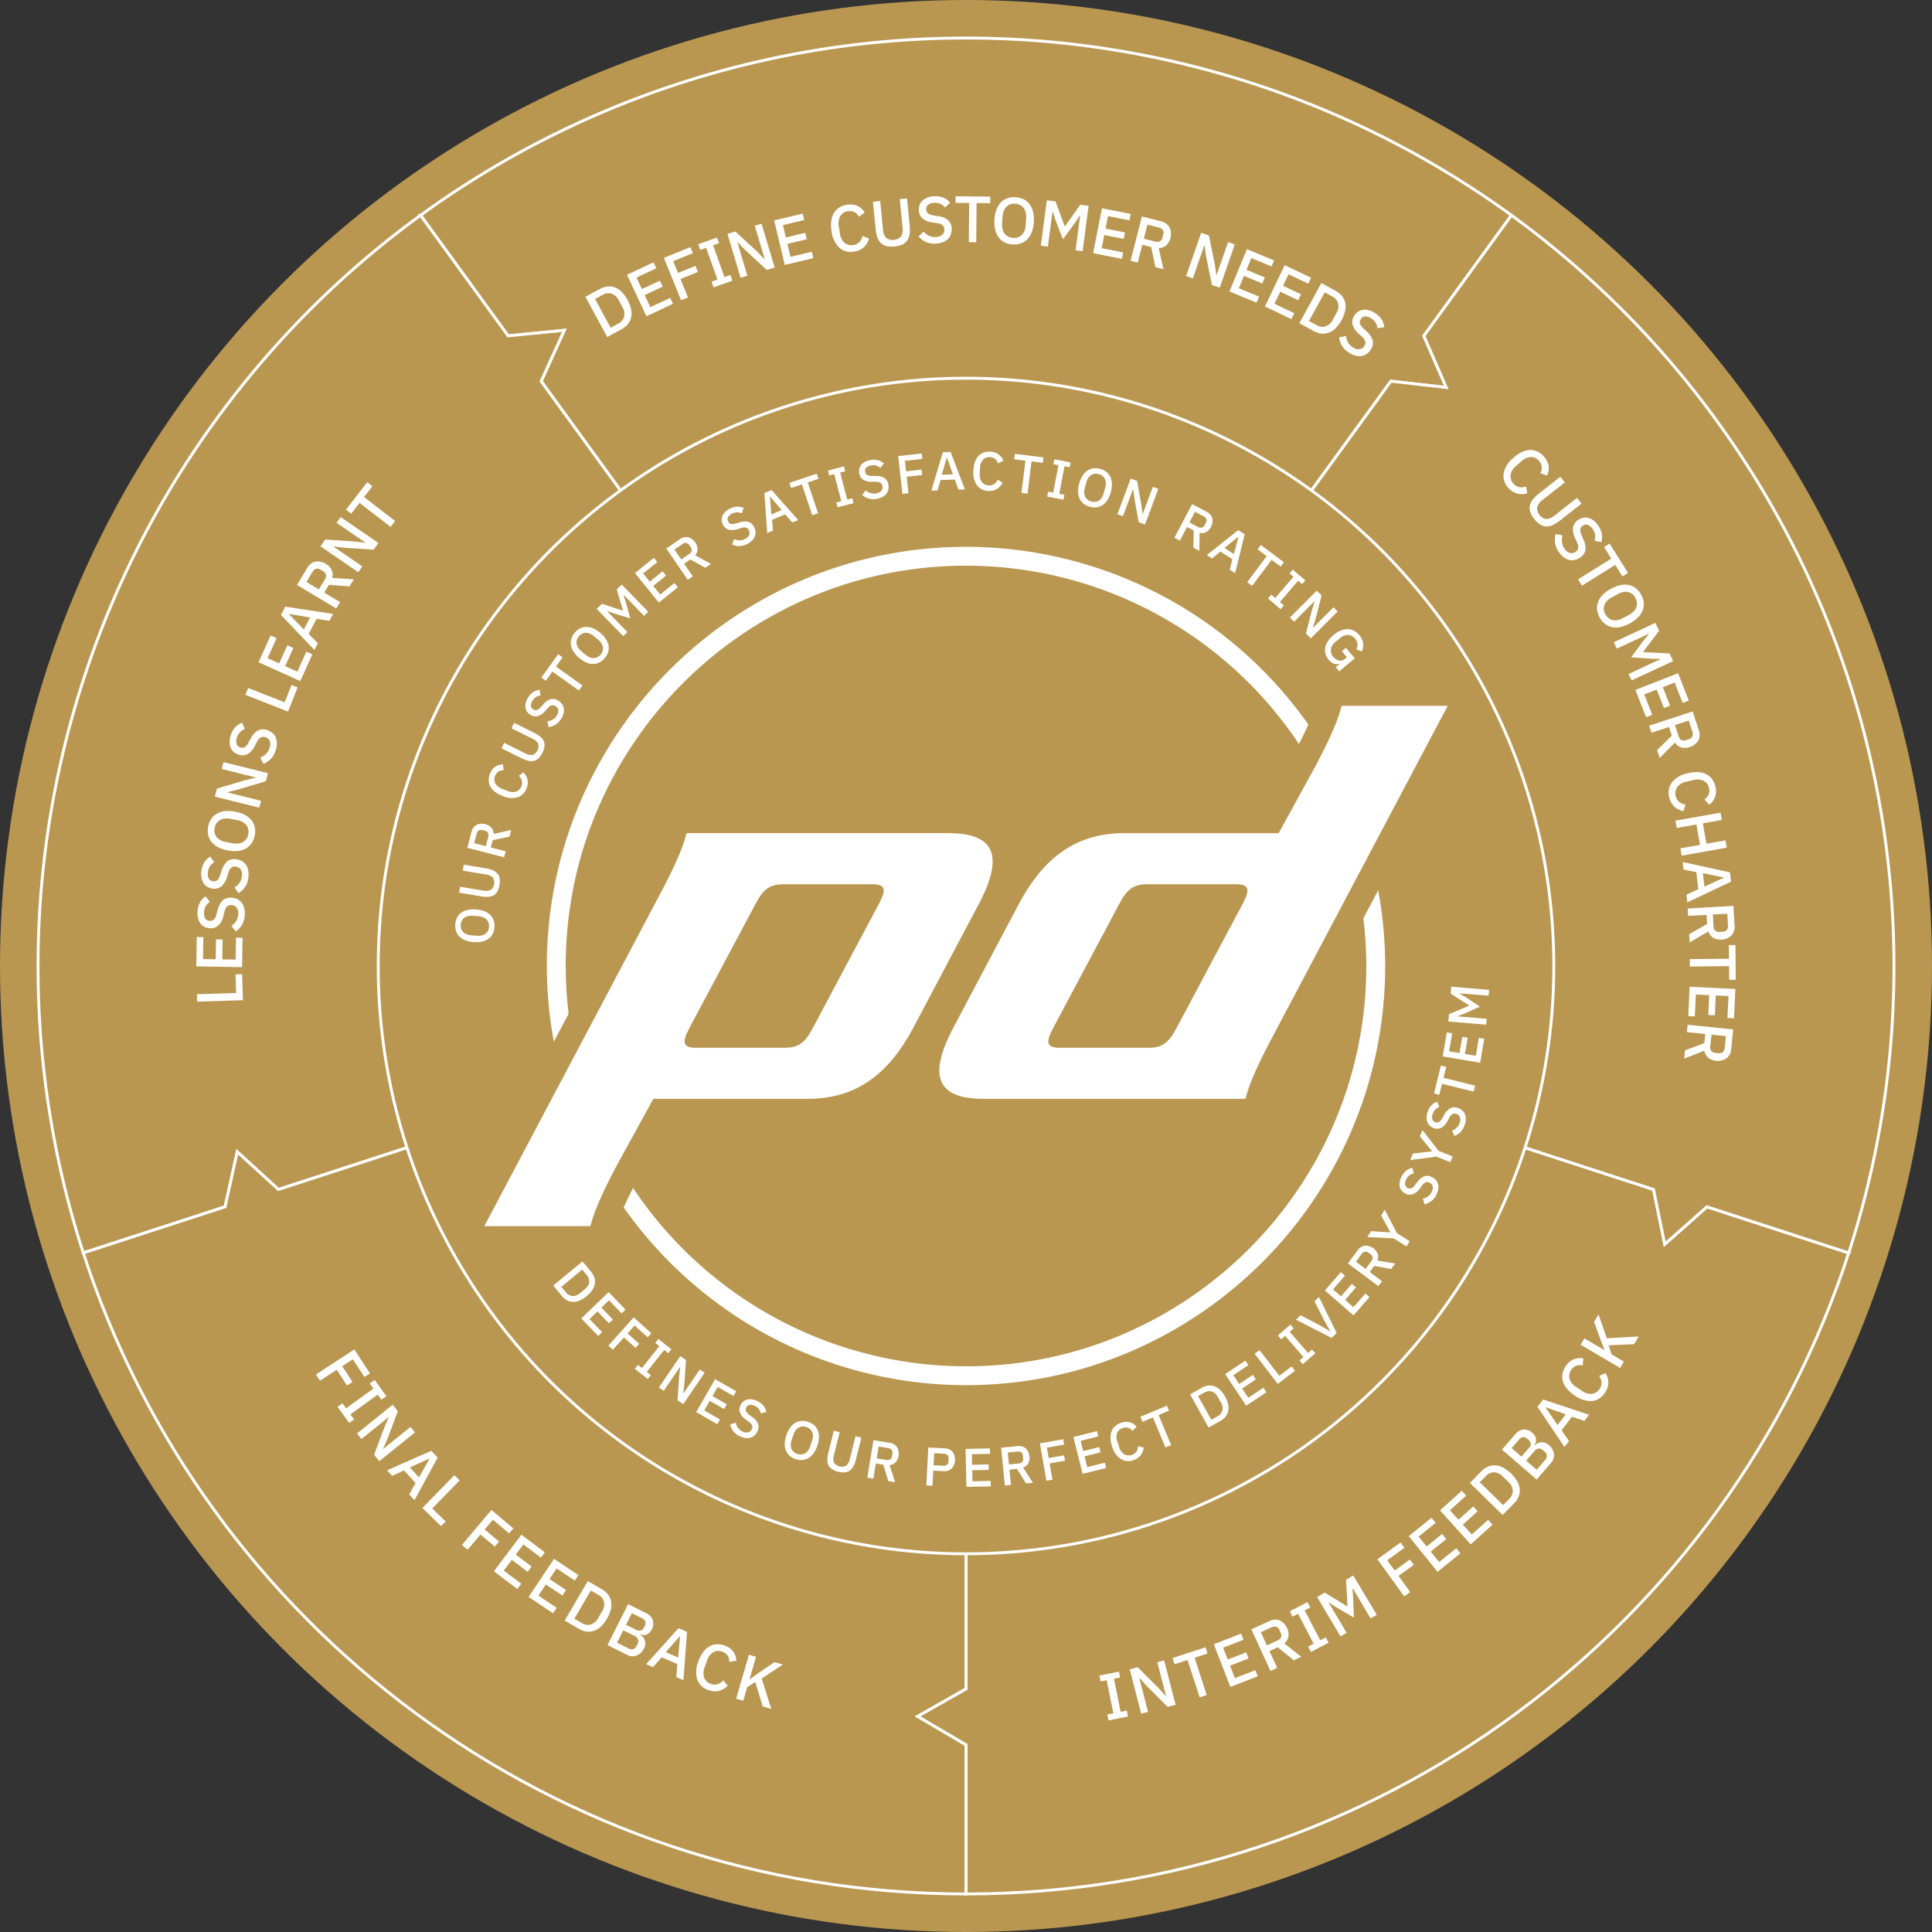 <svg xmlns="http://www.w3.org/2000/svg" width="670" height="670" viewBox="0 0 670 670"><rect x="0" y="0" width="670" height="670" fill="#333333" stroke="none"/><defs><style>.cls-2{fill:#b99751;stroke:#fff;stroke-miterlimit:10}.cls-3{fill:#fff}</style></defs><g id="Group_1753" data-name="Group 1753" transform="translate(-28.488 -28.779)"><circle id="Ellipse_523" data-name="Ellipse 523" cx="335" cy="335" r="335" transform="translate(28.489 28.778)" fill="#b99751"/><path id="Path_1261" data-name="Path 1261" class="cls-2" d="M368.544 210.439l-3.874-18.979-238.437-77.5v250.67l-16.844 9.548 16.844 9.9v51.691c143.031 0 264.235-93.283 306.118-222.313l-49.166-15.982z" transform="translate(237.255 249.817)"/><path id="Path_1262" data-name="Path 1262" class="cls-2" d="M443.894 93.6a321.8 321.8 0 00-378.321 0l30.372 41.8 19.463-1.9-8.015 17.658 147.341 202.784L402.09 151.131l19.207 2.187-7.783-17.905z" transform="translate(108.755 9.838)"/><path id="Path_1263" data-name="Path 1263" class="cls-2" d="M100.924 372.549l14.276 13.056 238.449-77.5-147.338-202.784 8.015-17.658-19.463 1.9-30.372-41.8A322.155 322.155 0 0047.534 407.6l49.182-15.986z" transform="translate(9.837 55.675)"/><path id="Path_1264" data-name="Path 1264" class="cls-2" d="M302.834 47.763l-30.38 41.812 7.783 17.905-19.207-2.187L113.673 308.1l238.437 77.5 3.874 18.979 14.641-12.962 49.166 15.983A322.155 322.155 0 00302.834 47.763z" transform="translate(249.816 55.675)"/><path id="Path_1265" data-name="Path 1265" class="cls-2" d="M325.107 374.179l16.844-9.548V113.963L103.5 191.464l-14.277-13.057-4.208 19.065-49.182 15.987C77.716 342.49 198.92 435.772 341.951 435.772v-51.691z" transform="translate(21.538 249.817)"/><circle id="Ellipse_524" data-name="Ellipse 524" class="cls-2" cx="203.843" cy="203.843" r="203.843" transform="translate(159.646 159.936)"/><g id="Group_1737" data-name="Group 1737" transform="translate(186.351 185.404)"><g id="Group_1736" data-name="Group 1736"><path id="Path_1266" data-name="Path 1266" class="cls-3" d="M82.237 115.175a5.9 5.9 0 01-.617 2.293 4.871 4.871 0 01-1.431 1.691 6.016 6.016 0 01-2.214.987 10.9 10.9 0 01-5.852-.44 6 6 0 01-2.041-1.31 4.88 4.88 0 01-1.164-1.884 6.342 6.342 0 01.35-4.648 4.839 4.839 0 011.435-1.691 6.025 6.025 0 012.21-.987 10.816 10.816 0 015.856.44 6.025 6.025 0 012.037 1.31 4.863 4.863 0 011.164 1.884 5.992 5.992 0 01.267 2.355zm-1.884-.142a3.566 3.566 0 00-.157-1.4 2.981 2.981 0 00-.684-1.133 3.545 3.545 0 00-1.168-.775 4.955 4.955 0 00-1.6-.37l-2.08-.157a5.122 5.122 0 00-1.64.122 3.55 3.55 0 00-1.27.6 2.862 2.862 0 00-.845 1.015 3.559 3.559 0 00-.37 1.361 3.6 3.6 0 00.157 1.416 2.959 2.959 0 00.688 1.117 3.544 3.544 0 001.164.783 5.169 5.169 0 001.608.366l2.076.157a5.137 5.137 0 001.644-.122 3.614 3.614 0 001.27-.6 2.955 2.955 0 00.846-1.007 3.5 3.5 0 00.361-1.373z" transform="translate(-68.63 49.755)"/><path id="Path_1267" data-name="Path 1267" class="cls-3" d="M69.315 112.679l8.019 1.337a4.183 4.183 0 002.6-.22 3.239 3.239 0 00.72-4.318 4.158 4.158 0 00-2.395-1.046l-8.015-1.337.342-2.069 7.669 1.278a10.731 10.731 0 012.434.672 4.266 4.266 0 011.581 1.125 3.53 3.53 0 01.767 1.667 7.926 7.926 0 01-.755 4.523 3.559 3.559 0 01-1.262 1.333 4.237 4.237 0 01-1.864.547 10.466 10.466 0 01-2.517-.149l-7.669-1.278z" transform="translate(-67.624 38.204)"/><path id="Path_1268" data-name="Path 1268" class="cls-3" d="M82.992 111.014l-.535 2.065-12.757-3.292 1.42-5.5a3.674 3.674 0 011.73-2.434 4.6 4.6 0 015.171.952 3.434 3.434 0 01.79 2.183l6.084-1.372-.594 2.3-5.812 1.227-.657 2.541zm-6.041-5.065a1.8 1.8 0 00-.094-1.333 1.57 1.57 0 00-1.062-.739l-.873-.224a1.564 1.564 0 00-1.282.134 1.765 1.765 0 00-.728 1.117l-.849 3.292 4.039 1.038z" transform="translate(-65.481 27.594)"/><path id="Path_1269" data-name="Path 1269" class="cls-3" d="M84.694 104.469a5.013 5.013 0 01-3.111 3.134 7.66 7.66 0 01-5.25-.492 10.242 10.242 0 01-2.584-1.424 6.026 6.026 0 01-1.585-1.8 4.615 4.615 0 01-.578-2.108 5.759 5.759 0 01.437-2.312 5.2 5.2 0 011.75-2.4 4.966 4.966 0 012.729-.881l.256 2.025a3.272 3.272 0 00-1.781.425 3.321 3.321 0 00-1.109 4.137 4.362 4.362 0 002.36 1.864l1.868.735a4.329 4.329 0 003 .248 3.312 3.312 0 001.99-3.87 3.654 3.654 0 00-1.062-1.6l1.6-1.215a5.324 5.324 0 011.4 2.54 5.087 5.087 0 01-.33 2.994z" transform="translate(-59.966 12.282)"/><path id="Path_1270" data-name="Path 1270" class="cls-3" d="M73.644 99.466l7.275 3.622a4.189 4.189 0 002.556.555 3.249 3.249 0 001.951-3.921 4.179 4.179 0 00-1.982-1.7L76.169 94.4l.936-1.876 6.957 3.465a10.513 10.513 0 012.132 1.357 4.222 4.222 0 011.18 1.538 3.511 3.511 0 01.244 1.821 7.88 7.88 0 01-2.041 4.1 3.57 3.57 0 01-1.6.9 4.256 4.256 0 01-1.939-.02 10.646 10.646 0 01-2.367-.881l-6.957-3.469z" transform="translate(-56.659 1.531)"/><path id="Path_1271" data-name="Path 1271" class="cls-3" d="M87.272 99.592a6.078 6.078 0 01-1.978 2.1 6.324 6.324 0 01-2.422.861l-.413-1.974a4.9 4.9 0 001.9-.649 4.128 4.128 0 001.365-1.412 2.8 2.8 0 00.5-1.923 1.936 1.936 0 00-.975-1.341A1.649 1.649 0 0083.965 95a3.133 3.133 0 00-1.412 1.015l-.783.893a5.625 5.625 0 01-2.58 1.813 3.263 3.263 0 01-2.631-.468 3.644 3.644 0 01-1.176-1.1 3.281 3.281 0 01-.535-1.4 4.3 4.3 0 01.11-1.624 6.525 6.525 0 01.763-1.766 5.992 5.992 0 011.785-1.939 5.127 5.127 0 012.249-.818l.358 1.958a3.927 3.927 0 00-1.549.515 3.858 3.858 0 00-1.29 1.361 2.917 2.917 0 00-.519 1.734 1.532 1.532 0 00.8 1.219 1.488 1.488 0 001.321.2 3.68 3.68 0 001.349-1.038l.814-.869a5.534 5.534 0 012.6-1.813 3.352 3.352 0 012.6.507 4.36 4.36 0 011.266 1.144A3.583 3.583 0 0188.137 96a4.251 4.251 0 01-.067 1.715 6.453 6.453 0 01-.798 1.877z" transform="translate(-50.494 -7.027)"/><path id="Path_1272" data-name="Path 1272" class="cls-3" d="M81.29 90.757l9.175 6.568-1.243 1.73-9.175-6.564-2.284 3.189-1.534-1.1 5.809-8.117 1.534 1.1z" transform="translate(-46.345 -16.226)"/><path id="Path_1273" data-name="Path 1273" class="cls-3" d="M90.608 94.878a5.958 5.958 0 01-1.844 1.494 4.814 4.814 0 01-2.151.527 5.917 5.917 0 01-2.371-.5 10.8 10.8 0 01-4.479-3.791 5.9 5.9 0 01-.885-2.253 4.834 4.834 0 01.161-2.21 6.3 6.3 0 013.008-3.559 4.842 4.842 0 012.155-.527 5.943 5.943 0 012.371.5 9.675 9.675 0 012.5 1.585 9.562 9.562 0 011.978 2.206 5.968 5.968 0 01.885 2.253 4.782 4.782 0 01-.165 2.21 5.861 5.861 0 01-1.163 2.065zm-1.439-1.219a3.552 3.552 0 00.692-1.227 2.89 2.89 0 00.106-1.317 3.5 3.5 0 00-.487-1.315 4.969 4.969 0 00-1.085-1.235l-1.589-1.349a5 5 0 00-1.4-.861 3.514 3.514 0 00-1.376-.263 2.9 2.9 0 00-1.282.326 3.571 3.571 0 00-1.1.885 3.511 3.511 0 00-.7 1.239 2.957 2.957 0 00-.1 1.31 3.538 3.538 0 00.492 1.313 4.895 4.895 0 001.077 1.235l1.593 1.345a4.961 4.961 0 001.4.865 3.559 3.559 0 001.376.263 2.9 2.9 0 001.274-.319 3.454 3.454 0 001.109-.895z" transform="translate(-38.756 -23.274)"/><path id="Path_1274" data-name="Path 1274" class="cls-3" d="M90.489 83.964l-.071.067.747 2.249 1.6 5.789-5.742-1.762-2.23-.8-.067.067 7.028 7.22-1.454 1.422-9.191-9.442 1.813-1.762 7.2 2.34.083-.079-2.143-7.264 1.73-1.683 9.187 9.438-1.459 1.42z" transform="translate(-32.042 -34.233)"/><path id="Path_1275" data-name="Path 1275" class="cls-3" d="M92.784 93.508l-8.3-10.225 6.552-5.317 1.192 1.467-4.9 3.972 2.3 2.843 4.44-3.6 1.192 1.463-4.44 3.6 2.428 2.989 4.9-3.972 1.188 1.463z" transform="translate(-22.142 -41.154)"/><path id="Path_1276" data-name="Path 1276" class="cls-3" d="M96.445 89.774l-1.758 1.207-7.444-10.866 4.684-3.209a3.689 3.689 0 012.906-.7 4.6 4.6 0 013.267 4.117 3.423 3.423 0 01-.834 2.163l5.486 2.965-1.961 1.349-5.191-2.9-2.167 1.483zm-1.219-7.787a1.786 1.786 0 00.806-1.062 1.593 1.593 0 00-.315-1.258l-.507-.743a1.585 1.585 0 00-1.058-.743 1.769 1.769 0 00-1.282.366l-2.8 1.919 2.36 3.441z" transform="translate(-14.045 -46.52)"/><path id="Path_1277" data-name="Path 1277" class="cls-3" d="M101.04 86.364a6.058 6.058 0 01-2.78.767 6.228 6.228 0 01-2.517-.515l.665-1.9a4.922 4.922 0 001.958.425 4.092 4.092 0 001.9-.5 2.808 2.808 0 001.428-1.384 1.929 1.929 0 00-.138-1.652 1.66 1.66 0 00-.967-.877 3.133 3.133 0 00-1.738.138l-1.133.358a5.671 5.671 0 01-3.142.216 3.276 3.276 0 01-2.01-1.766 3.69 3.69 0 01-.437-1.549 3.368 3.368 0 01.271-1.479 4.258 4.258 0 01.936-1.329 6.351 6.351 0 011.569-1.117 5.973 5.973 0 012.533-.735 5.152 5.152 0 012.348.464l-.712 1.86a3.634 3.634 0 00-3.4.134 2.946 2.946 0 00-1.345 1.215 1.511 1.511 0 00.059 1.459 1.485 1.485 0 001.022.861 3.7 3.7 0 001.687-.189l1.152-.322a5.528 5.528 0 013.162-.2 3.346 3.346 0 011.962 1.785 4.159 4.159 0 01.492 1.636 3.474 3.474 0 01-.228 1.577 4.224 4.224 0 01-.948 1.431 6.382 6.382 0 01-1.649 1.188z" transform="translate(.276 -54.377)"/><path id="Path_1278" data-name="Path 1278" class="cls-3" d="M105.559 83.257l-2.478-2.828-4.542 1.907.319 3.732-2 .842-.958-13.882 2.47-1.038 9.241 10.41zm-7.665-8.939l-.09.035.5 6.1 3.583-1.506z" transform="translate(11.331 -58.68)"/><path id="Path_1279" data-name="Path 1279" class="cls-3" d="M104.447 73.589l3.59 10.7-2.021.676-3.59-10.7-3.726 1.251-.6-1.789 9.462-3.178.6 1.789z" transform="translate(17.807 -62.906)"/><path id="Path_1280" data-name="Path 1280" class="cls-3" d="M104.837 84.1l-.44-1.679 1.734-.456-2.462-9.383-1.734.456-.437-1.679 5.545-1.455.444 1.679-1.754.46 2.458 9.379 1.754-.456.44 1.679z" transform="translate(27.76 -64.797)"/><path id="Path_1281" data-name="Path 1281" class="cls-3" d="M110.487 82.869a6.064 6.064 0 01-2.887-.069 6.278 6.278 0 01-2.257-1.223l1.188-1.628a4.965 4.965 0 001.75.975 4.147 4.147 0 001.962.067 2.79 2.79 0 001.766-.912 1.938 1.938 0 00.346-1.62 1.673 1.673 0 00-.672-1.121 3.177 3.177 0 00-1.7-.37l-1.192.016a5.631 5.631 0 01-3.071-.7 3.25 3.25 0 01-1.408-2.269 3.623 3.623 0 01.031-1.608 3.273 3.273 0 01.684-1.341 4.375 4.375 0 011.278-1 6.464 6.464 0 011.825-.613 5.97 5.97 0 012.635.028 5.185 5.185 0 012.116 1.125l-1.219 1.577a3.6 3.6 0 00-3.292-.853 2.954 2.954 0 00-1.64.771 1.545 1.545 0 00-.366 1.416 1.508 1.508 0 00.731 1.121 3.756 3.756 0 001.671.307l1.2.02a5.6 5.6 0 013.087.72 3.362 3.362 0 011.365 2.277 4.312 4.312 0 010 1.711 3.56 3.56 0 01-.676 1.443 4.3 4.3 0 01-1.317 1.1 6.56 6.56 0 01-1.938.653z" transform="translate(35.795 -66.526)"/><path id="Path_1282" data-name="Path 1282" class="cls-3" d="M109.145 82.768l-1.451-13.092 8.176-.908.208 1.876-6.056.672.4 3.638 5.384-.6.208 1.88-5.384.594.637 5.7z" transform="translate(45.931 -68.129)"/><path id="Path_1283" data-name="Path 1283" class="cls-3" d="M120.046 81.711l-1.321-3.52-4.924.185-1.015 3.606-2.171.083 4-13.332 2.678-.1 4.979 12.993zm-4.019-11.066h-.094l-1.687 5.879 3.882-.145z" transform="translate(54.497 -68.519)"/><path id="Path_1284" data-name="Path 1284" class="cls-3" d="M119.566 82.223a5.013 5.013 0 01-3.98-1.915 7.649 7.649 0 01-1.251-5.128 10.087 10.087 0 01.5-2.9 5.926 5.926 0 011.184-2.084 4.551 4.551 0 011.8-1.235 5.766 5.766 0 012.328-.346 5.227 5.227 0 012.843.873 4.957 4.957 0 011.723 2.293l-1.833.9a3.282 3.282 0 00-.979-1.542 2.91 2.91 0 00-1.837-.637 2.947 2.947 0 00-2.438.936 4.351 4.351 0 00-.991 2.839l-.087 2.006a4.344 4.344 0 00.743 2.914 3.312 3.312 0 004.306.617 3.652 3.652 0 001.172-1.53l1.671 1.113a5.331 5.331 0 01-1.943 2.151 5.079 5.079 0 01-2.931.675z" transform="translate(65.367 -68.605)"/><path id="Path_1285" data-name="Path 1285" class="cls-3" d="M123.936 71.416l-1.38 11.2-2.116-.256 1.38-11.2-3.9-.48.228-1.872 9.91 1.219-.232 1.876z" transform="translate(75.929 -68.032)"/><path id="Path_1286" data-name="Path 1286" class="cls-3" d="M120.833 82.217l.326-1.7 1.758.334 1.821-9.529-1.762-.334.322-1.707 5.639 1.078-.326 1.7-1.781-.338-1.817 9.529 1.781.338-.326 1.707z" transform="translate(84.463 -66.63)"/><path id="Path_1287" data-name="Path 1287" class="cls-3" d="M127.642 83.447a5.927 5.927 0 01-2.132-1.038 4.831 4.831 0 01-1.392-1.726 5.95 5.95 0 01-.555-2.356 10.865 10.865 0 011.537-5.667 5.987 5.987 0 011.671-1.758 4.781 4.781 0 012.069-.786 6.367 6.367 0 014.5 1.215 4.82 4.82 0 011.388 1.726 5.969 5.969 0 01.555 2.36 10.767 10.767 0 01-1.534 5.663 5.93 5.93 0 01-1.667 1.758 4.908 4.908 0 01-2.069.79 6 6 0 01-2.371-.181zm.5-1.825a3.533 3.533 0 001.408.11 2.992 2.992 0 001.239-.46 3.608 3.608 0 00.983-1 5.012 5.012 0 00.661-1.51l.547-2.01a5.1 5.1 0 00.189-1.636 3.614 3.614 0 00-.346-1.361 2.921 2.921 0 00-.838-1.022 3.8 3.8 0 00-2.686-.728 2.931 2.931 0 00-1.231.464 3.5 3.5 0 00-.983 1 5.138 5.138 0 00-.665 1.506l-.543 2.013a4.876 4.876 0 00-.189 1.636 3.452 3.452 0 00.346 1.357 2.931 2.931 0 00.822 1.019 3.6 3.6 0 001.282.622z" transform="translate(92.452 -64.324)"/><path id="Path_1288" data-name="Path 1288" class="cls-3" d="M132.893 77.74l-.389-3.123-.051-.024-3.516 9.446-1.911-.712 4.6-12.345 2.23.83 1.49 8.329.385 3.122.051.02 3.52-9.442 1.907.712-4.596 12.347-2.23-.83z" transform="translate(102.622 -61.63)"/><path id="Path_1289" data-name="Path 1289" class="cls-3" d="M133.94 85.884l-1.888-.991 6.131-11.66 5.026 2.643a3.686 3.686 0 011.978 2.246 4.6 4.6 0 01-2.116 4.814 3.437 3.437 0 01-2.3.271l-.063 6.233-2.1-1.105.138-5.938-2.32-1.223zm6.32-4.715a1.768 1.768 0 001.313.212 1.559 1.559 0 00.964-.861l.421-.8a1.588 1.588 0 00.165-1.282 1.805 1.805 0 00-.924-.964l-3-1.581-1.943 3.693z" transform="translate(117.364 -55.034)"/><path id="Path_1290" data-name="Path 1290" class="cls-3" d="M142.855 89.282l.92-3.646-4.149-2.655-2.891 2.383-1.828-1.164 10.886-8.675 2.257 1.443-3.319 13.517zm3.008-11.382l-.083-.051-4.739 3.87 3.276 2.092z" transform="translate(125.737 -48.321)"/><path id="Path_1291" data-name="Path 1291" class="cls-3" d="M146.939 81.982l-6.764 9.033-1.707-1.278 6.764-9.033-3.142-2.352 1.133-1.514 7.987 5.986-1.129 1.514z" transform="translate(136.18 -44.462)"/><path id="Path_1292" data-name="Path 1292" class="cls-3" d="M140.307 89l1.129-1.317 1.361 1.172 6.316-7.362-1.357-1.168 1.129-1.317 4.353 3.736-1.138 1.317-1.373-1.18-6.32 7.362 1.376 1.18-1.133 1.317z" transform="translate(141.574 -38.098)"/><path id="Path_1293" data-name="Path 1293" class="cls-3" d="M149.893 87.539l.944-3-.039-.039-7.114 7.134-1.447-1.439 9.3-9.328 1.679 1.679-2.092 8.2-.944 3 .039.039 7.114-7.134 1.443 1.439-9.3 9.324-1.676-1.68z" transform="translate(147.231 -32.664)"/><path id="Path_1294" data-name="Path 1294" class="cls-3" d="M150.583 96.19l-.047-.059a2.544 2.544 0 01-1.935.153 4.213 4.213 0 01-2.037-1.455 5.407 5.407 0 01-1.054-1.951 4.809 4.809 0 01-.106-2.159 6.125 6.125 0 01.908-2.238 9.768 9.768 0 011.99-2.194 9.477 9.477 0 012.505-1.553 6.1 6.1 0 012.391-.476 4.925 4.925 0 012.167.547 6.115 6.115 0 011.856 1.526 5.476 5.476 0 011.325 2.8 5.248 5.248 0 01-.444 2.859l-1.892-.68a3.448 3.448 0 00.4-1.864 3.688 3.688 0 00-3.225-3.193 3.977 3.977 0 00-2.792 1.089l-1.656 1.388a3.944 3.944 0 00-1.565 2.552 3.293 3.293 0 00.842 2.576 4.41 4.41 0 00.889.81 3.158 3.158 0 001 .456 2.355 2.355 0 001.034.02 2.21 2.21 0 001-.5l.786-.657-1.746-2.087 1.4-1.176 3.067 3.661-5.383 4.515-1.2-1.435z" transform="translate(156.301 -22.703)"/></g></g><g id="Group_1739" data-name="Group 1739" transform="translate(220.34 370.957)"><g id="Group_1738" data-name="Group 1738"><path id="Path_1295" data-name="Path 1295" class="cls-3" d="M87.431 140.01l2.969 3.59a6.046 6.046 0 011.14 2.029 4.614 4.614 0 01.161 2.143 5.663 5.663 0 01-.869 2.175 10.673 10.673 0 01-4.44 3.665 5.729 5.729 0 01-2.3.44 4.6 4.6 0 01-2.073-.566 6.031 6.031 0 01-1.778-1.5l-2.969-3.594zM81.7 150.785a3.183 3.183 0 002.226 1.247A3.753 3.753 0 0086.6 151l1.628-1.349a3.727 3.727 0 001.518-2.426 3.181 3.181 0 00-.8-2.422l-1.608-1.951-7.248 5.982z" transform="translate(-77.273 -44.753)"/><path id="Path_1296" data-name="Path 1296" class="cls-3" d="M79.75 151.866l9.478-9.147 5.856 6.072-1.357 1.31-4.377-4.534-2.635 2.541 3.972 4.114-1.357 1.313-3.972-4.117-2.769 2.674 4.373 4.534-1.357 1.31z" transform="translate(-70.009 -36.809)"/><path id="Path_1297" data-name="Path 1297" class="cls-3" d="M82.131 154.749l8.8-9.8 6.123 5.5-1.262 1.4-4.534-4.074-2.445 2.725 4.027 3.618-1.258 1.4-4.031-3.618-3.83 4.271z" transform="translate(-63.026 -30.269)"/><path id="Path_1298" data-name="Path 1298" class="cls-3" d="M84.467 157.181l1.081-1.361 1.4 1.113 6.021-7.6-1.4-1.113 1.078-1.365 4.5 3.563-1.074 1.361-1.424-1.125-6.021 7.606 1.42 1.125-1.078 1.361z" transform="translate(-56.175 -24.682)"/><path id="Path_1299" data-name="Path 1299" class="cls-3" d="M93.629 155.228l.378-3.126-.047-.028-5.687 8.318-1.683-1.148 7.429-10.878 1.966 1.345-.558 8.44-.374 3.122.043.035 5.687-8.321 1.683 1.148-7.429 10.878-1.966-1.341z" transform="translate(-49.949 -20.248)"/><path id="Path_1300" data-name="Path 1300" class="cls-3" d="M89.881 161.824l6.548-11.424 7.323 4.192-.94 1.64-5.47-3.134-1.817 3.178 4.959 2.843-.936 1.636-4.963-2.843-1.915 3.343 5.47 3.13-.936 1.64z" transform="translate(-40.298 -14.295)"/><path id="Path_1301" data-name="Path 1301" class="cls-3" d="M96.249 165.012a6.053 6.053 0 01-2.281-1.766 6.277 6.277 0 01-1.1-2.32l1.923-.61a4.917 4.917 0 00.834 1.821 4.063 4.063 0 001.538 1.219 2.792 2.792 0 001.966.311 1.912 1.912 0 001.239-1.1 1.669 1.669 0 00.122-1.3 3.172 3.172 0 00-1.156-1.306l-.964-.692a5.619 5.619 0 01-2.061-2.387 3.26 3.26 0 01.208-2.659 3.665 3.665 0 01.975-1.282 3.329 3.329 0 011.349-.672 4.284 4.284 0 011.624-.047 6.361 6.361 0 011.833.582 5.936 5.936 0 012.108 1.585 5.158 5.158 0 011.038 2.159l-1.915.547a3.847 3.847 0 00-.665-1.487 3.808 3.808 0 00-1.483-1.148 2.929 2.929 0 00-1.778-.35 1.533 1.533 0 00-1.133.924 1.481 1.481 0 00-.075 1.333 3.7 3.7 0 001.168 1.235l.948.728a5.523 5.523 0 012.057 2.407 3.34 3.34 0 01-.248 2.643 4.154 4.154 0 01-1.015 1.376 3.511 3.511 0 01-1.4.763 4.236 4.236 0 01-1.711.1 6.551 6.551 0 01-1.945-.607z" transform="translate(-31.529 -9.11)"/><path id="Path_1302" data-name="Path 1302" class="cls-3" d="M101.413 167.31a5.937 5.937 0 01-2.061-1.176 4.861 4.861 0 01-1.27-1.817 5.992 5.992 0 01-.393-2.391 10.85 10.85 0 011.907-5.549 5.955 5.955 0 011.781-1.64 4.818 4.818 0 012.12-.649 5.862 5.862 0 012.348.338 5.938 5.938 0 012.061 1.176 4.861 4.861 0 011.27 1.817 5.925 5.925 0 01.393 2.391 10.817 10.817 0 01-1.907 5.549A5.953 5.953 0 01105.88 167a4.8 4.8 0 01-2.12.649 5.863 5.863 0 01-2.347-.339zm.613-1.785a3.586 3.586 0 001.4.2 2.947 2.947 0 001.266-.378 3.572 3.572 0 001.046-.932 5.034 5.034 0 00.763-1.463l.68-1.966a5.027 5.027 0 00.295-1.624 3.532 3.532 0 00-.252-1.376 3.008 3.008 0 00-.767-1.078 3.613 3.613 0 00-1.227-.7 3.522 3.522 0 00-1.408-.2 2.9 2.9 0 00-1.258.381 3.5 3.5 0 00-1.046.928 5.033 5.033 0 00-.763 1.463l-.676 1.97a5 5 0 00-.3 1.62 3.538 3.538 0 00.256 1.38 2.883 2.883 0 00.759 1.07 3.459 3.459 0 001.232.704z" transform="translate(-17.407 -3.507)"/><path id="Path_1303" data-name="Path 1303" class="cls-3" d="M105.721 155.46l-1.978 7.881a4.174 4.174 0 00.008 2.615 3.248 3.248 0 004.249 1.066 4.221 4.221 0 001.239-2.3l1.974-7.885 2.033.507-1.892 7.543a10.488 10.488 0 01-.865 2.371 4.248 4.248 0 01-1.247 1.487 3.572 3.572 0 01-1.726.629 6.779 6.779 0 01-2.3-.228 6.88 6.88 0 01-2.143-.889 3.53 3.53 0 01-1.223-1.369 4.173 4.173 0 01-.4-1.9 10.413 10.413 0 01.354-2.5l1.888-7.543z" transform="translate(-6.382 -.942)"/><path id="Path_1304" data-name="Path 1304" class="cls-3" d="M107.071 169.119l-2.1-.346 2.143-13 5.6.924a3.688 3.688 0 012.584 1.506 4.616 4.616 0 01-.492 5.238 3.441 3.441 0 01-2.1.979l1.911 5.938-2.348-.385-1.742-5.683-2.588-.425zm4.511-6.469a1.768 1.768 0 001.314-.208 1.576 1.576 0 00.645-1.121l.149-.893a1.582 1.582 0 00-.252-1.266 1.78 1.78 0 00-1.18-.625l-3.351-.551-.68 4.113z" transform="translate(3.944 1.48)"/><path id="Path_1305" data-name="Path 1305" class="cls-3" d="M110.175 169.577l.676-13.155 5.655.295a3.66 3.66 0 012.772 1.219 4.672 4.672 0 01-.295 5.765 3.691 3.691 0 01-2.883.928l-3.528-.181-.267 5.238zm2.5-7.012l3.39.173a1.792 1.792 0 001.286-.354 1.556 1.556 0 00.515-1.184l.047-.893a1.58 1.58 0 00-.393-1.231 1.785 1.785 0 00-1.239-.484l-3.394-.173z" transform="translate(19.217 3.377)"/><path id="Path_1306" data-name="Path 1306" class="cls-3" d="M113.928 169.855l-.291-13.167 8.436-.189.039 1.888-6.3.138.079 3.661 5.718-.126.043 1.888-5.718.126.087 3.846 6.3-.138.043 1.888z" transform="translate(29.37 3.606)"/><path id="Path_1307" data-name="Path 1307" class="cls-3" d="M120.184 169.777l-2.124.208-1.29-13.107 5.655-.558a3.7 3.7 0 012.883.787 4.606 4.606 0 01.881 5.187 3.475 3.475 0 01-1.781 1.494l3.382 5.242-2.367.232-3.15-5.038-2.611.256zm2.682-7.413a1.779 1.779 0 001.215-.543 1.572 1.572 0 00.334-1.251l-.09-.9a1.571 1.571 0 00-.566-1.16 1.775 1.775 0 00-1.3-.295l-3.378.33.405 4.149z" transform="translate(38.558 3)"/><path id="Path_1308" data-name="Path 1308" class="cls-3" d="M122.464 170.088l-2.277-12.97 8.105-1.424.326 1.86-6.005 1.054.633 3.606 5.333-.94.326 1.86-5.333.936.991 5.651z" transform="translate(48.579 1.242)"/><path id="Path_1309" data-name="Path 1309" class="cls-3" d="M126.343 169.8l-3.2-12.773 8.18-2.053.46 1.829-6.115 1.534.889 3.551 5.543-1.388.46 1.833-5.549 1.392.936 3.732 6.115-1.534.46 1.833z" transform="translate(57.245 -.857)"/><path id="Path_1310" data-name="Path 1310" class="cls-3" d="M134.383 167.424a5.014 5.014 0 01-4.4-.378 7.633 7.633 0 01-3-4.342 10.2 10.2 0 01-.566-2.891 5.992 5.992 0 01.366-2.371 4.6 4.6 0 011.239-1.793 5.728 5.728 0 012.053-1.152 5.222 5.222 0 012.969-.2 4.99 4.99 0 012.426 1.522l-1.392 1.5a3.239 3.239 0 00-1.467-1.089 2.9 2.9 0 00-1.939.059 2.957 2.957 0 00-1.947 1.746 4.381 4.381 0 00.09 3.008l.633 1.9a4.383 4.383 0 001.734 2.454 3.316 3.316 0 004.247-.96 3.643 3.643 0 00.547-1.844l1.958.44a5.33 5.33 0 01-1.05 2.706 5.091 5.091 0 01-2.501 1.685z" transform="translate(66.835 -3.243)"/><path id="Path_1311" data-name="Path 1311" class="cls-3" d="M135.367 155.989l4.361 10.41-1.966.822-4.362-10.406-3.618 1.518-.732-1.742 9.206-3.858.732 1.738z" transform="translate(74.562 -7.441)"/><path id="Path_1312" data-name="Path 1312" class="cls-3" d="M133.433 154.02l4.07-2.269a6.081 6.081 0 012.2-.759 4.672 4.672 0 012.135.224 5.7 5.7 0 011.982 1.251 9.449 9.449 0 011.75 2.32 9.573 9.573 0 011.058 2.706 5.75 5.75 0 01.02 2.344 4.655 4.655 0 01-.928 1.935 6.137 6.137 0 01-1.8 1.479l-4.07 2.273zM143 161.6a3.158 3.158 0 001.624-1.966 3.719 3.719 0 00-.531-2.812l-1.03-1.844a3.723 3.723 0 00-2.116-1.935 3.167 3.167 0 00-2.525.354l-2.21 1.231 4.581 8.207z" transform="translate(87.425 -12.657)"/><path id="Path_1313" data-name="Path 1313" class="cls-3" d="M143.826 164.4l-7.3-10.964 7.02-4.676 1.046 1.573-5.246 3.492 2.029 3.048 4.759-3.17 1.046 1.569-4.758 3.17 2.131 3.205 5.246-3.5 1.046 1.573z" transform="translate(96.498 -19.095)"/><path id="Path_1314" data-name="Path 1314" class="cls-3" d="M147.163 159.563l-8.038-10.433 1.691-1.3 6.886 8.935 4.243-3.268 1.152 1.494z" transform="translate(104.118 -21.814)"/><path id="Path_1315" data-name="Path 1315" class="cls-3" d="M149.815 159.3l-1.14-1.31 1.353-1.18-6.359-7.323-1.353 1.176-1.14-1.31 4.334-3.764 1.137 1.314-1.369 1.188 6.359 7.323 1.363-1.191 1.141 1.31z" transform="translate(110.129 -28.398)"/><path id="Path_1316" data-name="Path 1316" class="cls-3" d="M155.114 157.337l-12.337-6.324 1.569-1.549 6.068 3.154 4.125 2.367.055-.055-2.316-4.161-3.091-6.1 1.53-1.514 6.155 12.443z" transform="translate(114.827 -35.527)"/><path id="Path_1317" data-name="Path 1317" class="cls-3" d="M155.258 155.964l-9.938-8.644 5.537-6.363 1.42 1.239-4.133 4.755 2.761 2.4 3.752-4.314 1.424 1.239-3.752 4.314 2.9 2.529 4.141-4.759 1.42 1.239z" transform="translate(122.285 -41.976)"/><path id="Path_1318" data-name="Path 1318" class="cls-3" d="M159.188 150.956l-1.274 1.711-10.567-7.867 3.39-4.554a3.684 3.684 0 012.525-1.6 4.584 4.584 0 014.428 2.835 3.459 3.459 0 01-.09 2.32l6.151 1.026-1.42 1.907-5.848-1.058-1.565 2.1zm-3.681-6.973a1.779 1.779 0 00.417-1.266 1.576 1.576 0 00-.7-1.085l-.724-.539a1.577 1.577 0 00-1.243-.362 1.8 1.8 0 00-1.1.763l-2.025 2.725 3.347 2.489z" transform="translate(128.23 -48.84)"/><path id="Path_1319" data-name="Path 1319" class="cls-3" d="M162.607 148.174l-4.377-2.78-9.167-.46 1.306-2.057 6.674.444.031-.051-3.245-5.84 1.258-1.974 4.255 8.117 4.409 2.8z" transform="translate(133.262 -58.109)"/><path id="Path_1320" data-name="Path 1320" class="cls-3" d="M164.706 141.055a6.059 6.059 0 01-1.785 2.261 6.258 6.258 0 01-2.336 1.07l-.585-1.927a4.989 4.989 0 001.829-.814 4.094 4.094 0 001.235-1.526 2.808 2.808 0 00.334-1.962 1.947 1.947 0 00-1.089-1.251 1.664 1.664 0 00-1.3-.134 3.1 3.1 0 00-1.317 1.141l-.7.956a5.669 5.669 0 01-2.411 2.033 3.24 3.24 0 01-2.659-.236 3.65 3.65 0 01-1.266-.991 3.335 3.335 0 01-.661-1.357 4.38 4.38 0 01-.031-1.624 6.331 6.331 0 01.606-1.825 6.006 6.006 0 011.608-2.092 5.237 5.237 0 012.171-1.015l.527 1.923a3.622 3.622 0 00-2.662 2.12 2.935 2.935 0 00-.37 1.774 1.543 1.543 0 00.912 1.141 1.487 1.487 0 001.333.09 3.805 3.805 0 001.251-1.152l.735-.944a5.585 5.585 0 012.43-2.033 3.349 3.349 0 012.639.283 4.284 4.284 0 011.365 1.026 3.534 3.534 0 01.747 1.408 4.268 4.268 0 01.083 1.715 6.451 6.451 0 01-.633 1.942z" transform="translate(141.581 -68.942)"/><path id="Path_1321" data-name="Path 1321" class="cls-3" d="M166.758 139.575l-4.814-1.943-9.1 1.207.912-2.257 6.642-.775.02-.055-4.243-5.152.873-2.171 5.655 7.213 4.849 1.955z" transform="translate(144.362 -78.713)"/><path id="Path_1322" data-name="Path 1322" class="cls-3" d="M167.531 133.911a6.032 6.032 0 01-1.439 2.5 6.305 6.305 0 01-2.155 1.4l-.861-1.825a4.94 4.94 0 001.7-1.07 4.136 4.136 0 001-1.691 2.8 2.8 0 00.047-1.986 1.924 1.924 0 00-1.255-1.081 1.678 1.678 0 00-1.31.055 3.126 3.126 0 00-1.137 1.317l-.558 1.05a5.626 5.626 0 01-2.092 2.36 3.241 3.241 0 01-2.662.149 3.688 3.688 0 01-1.4-.8 3.271 3.271 0 01-.846-1.247 4.3 4.3 0 01-.267-1.6 6.473 6.473 0 01.334-1.9 5.985 5.985 0 011.29-2.3 5.188 5.188 0 012-1.317l.8 1.825a3.89 3.89 0 00-1.388.861 3.785 3.785 0 00-.94 1.62 2.963 2.963 0 00-.11 1.809 1.541 1.541 0 001.066 1 1.489 1.489 0 001.333-.106 3.729 3.729 0 001.074-1.317l.59-1.042a5.545 5.545 0 012.112-2.36 3.354 3.354 0 012.654-.106 4.28 4.28 0 011.5.822 3.592 3.592 0 01.944 1.286 4.34 4.34 0 01.326 1.683 6.434 6.434 0 01-.35 2.011z" transform="translate(148.591 -86.051)"/><path id="Path_1323" data-name="Path 1323" class="cls-3" d="M158.223 127.005l10.96 2.69-.507 2.073-10.96-2.694-.936 3.811-1.833-.448 2.379-9.694 1.833.448z" transform="translate(150.518 -95.394)"/><path id="Path_1324" data-name="Path 1324" class="cls-3" d="M168.7 130.345l-12.986-2.206 1.412-8.318 1.86.319-1.058 6.214 3.61.613.96-5.639 1.86.319-.956 5.635 3.791.645 1.054-6.214 1.864.315z" transform="translate(152.756 -103.961)"/><path id="Path_1325" data-name="Path 1325" class="cls-3" d="M160.128 118.077l-.008.094 2.037 1.211 5.01 3.311-5.486 2.442-2.21.857-.008.094 10.04.834-.169 2.033-13.127-1.093.212-2.521 6.969-2.961.008-.11-6.383-4.074.2-2.407 13.123 1.093-.169 2.029z" transform="translate(154.213 -115.788)"/></g></g><g id="Group_1750" data-name="Group 1750" transform="translate(96.556 96.827)"><g id="Group_1741" data-name="Group 1741" transform="translate(453.305 88.005)"><g id="Group_1740" data-name="Group 1740"><path id="Path_1326" data-name="Path 1326" class="cls-3" d="M162.8 81.618a6.063 6.063 0 01-1.671-5.053 9.258 9.258 0 013.39-5.384 12.337 12.337 0 012.942-2 7.222 7.222 0 012.8-.72 5.554 5.554 0 012.58.523 6.988 6.988 0 012.25 1.73 6.325 6.325 0 011.628 3.193 5.988 5.988 0 01-.543 3.414l-2.32-.83a3.9 3.9 0 00.515-2.143 3.5 3.5 0 00-.983-2.124 3.543 3.543 0 00-2.859-1.325 5.262 5.262 0 00-3.292 1.518l-1.809 1.6a5.282 5.282 0 00-1.9 3.091 4 4 0 003.079 4.247 4.414 4.414 0 002.3-.267l.437 2.379a6.351 6.351 0 01-3.492.122 6.14 6.14 0 01-3.052-1.971z" transform="translate(-161.064 -68.46)"/><path id="Path_1327" data-name="Path 1327" class="cls-3" d="M175.579 72.8l-7.7 6.064a4.98 4.98 0 00-1.919 2.5 3.907 3.907 0 003.264 4.145 5.063 5.063 0 002.879-1.282l7.7-6.064 1.561 1.982L174 85.95a12.837 12.837 0 01-2.576 1.62 5.167 5.167 0 01-2.285.5 4.278 4.278 0 01-2.108-.673A8.138 8.138 0 01165 85.478a8.02 8.02 0 01-1.388-2.426 4.212 4.212 0 01-.161-2.2 5.143 5.143 0 011.019-2.108 12.783 12.783 0 012.179-2.124l7.366-5.8z" transform="translate(-154.287 -61.548)"/><path id="Path_1328" data-name="Path 1328" class="cls-3" d="M167.015 86.407a7.274 7.274 0 01-1.349-3.205 7.518 7.518 0 01.228-3.087l2.375.5a5.97 5.97 0 00-.2 2.407 4.954 4.954 0 00.893 2.194 3.386 3.386 0 001.876 1.49 2.346 2.346 0 001.955-.421 2.005 2.005 0 00.9-1.3 3.777 3.777 0 00-.437-2.053l-.6-1.3a6.792 6.792 0 01-.747-3.728 3.927 3.927 0 011.8-2.67 4.379 4.379 0 011.785-.759 3.971 3.971 0 011.813.09 5.207 5.207 0 011.734.912 7.675 7.675 0 011.577 1.7 7.3 7.3 0 011.274 2.914 6.251 6.251 0 01-.2 2.883l-2.332-.562a4.351 4.351 0 00-.688-4.043 3.533 3.533 0 00-1.66-1.42 1.852 1.852 0 00-1.734.295 1.8 1.8 0 00-.873 1.357 4.482 4.482 0 00.492 1.99l.562 1.329a6.671 6.671 0 01.735 3.748 4.051 4.051 0 01-1.829 2.623 5.113 5.113 0 01-1.884.842 4.29 4.29 0 01-1.923-.028 5.132 5.132 0 01-1.858-.905 7.728 7.728 0 01-1.685-1.793z" transform="translate(-147.764 -50.986)"/><path id="Path_1329" data-name="Path 1329" class="cls-3" d="M180.539 84.106L169 91.323l-1.361-2.179 11.531-7.216-2.509-4.011 1.927-1.207 6.387 10.2-1.931 1.207z" transform="translate(-141.767 -44.269)"/><path id="Path_1330" data-name="Path 1330" class="cls-3" d="M170.237 91.733a7.1 7.1 0 01-.889-2.714 5.806 5.806 0 01.334-2.655 7.171 7.171 0 011.581-2.454 13.046 13.046 0 016.194-3.414 7.117 7.117 0 012.922-.028 5.859 5.859 0 012.419 1.137 7.1 7.1 0 011.825 2.2 7.167 7.167 0 01.889 2.717 5.85 5.85 0 01-.33 2.651 7.3 7.3 0 01-1.585 2.458 13.046 13.046 0 01-6.194 3.414 7.255 7.255 0 01-2.922.028 5.813 5.813 0 01-2.419-1.137 7.157 7.157 0 01-1.825-2.203zm1.994-1.093a4.289 4.289 0 001.085 1.31 3.522 3.522 0 001.435.688 4.277 4.277 0 001.691.016 6.146 6.146 0 001.864-.688l2.2-1.215a5.949 5.949 0 001.581-1.207 4.325 4.325 0 00.889-1.435 3.589 3.589 0 00.181-1.585 4.568 4.568 0 00-1.62-2.938 3.579 3.579 0 00-1.428-.68 4.352 4.352 0 00-1.691-.016 6.059 6.059 0 00-1.864.692l-2.2 1.211a6.117 6.117 0 00-1.58 1.207 4.38 4.38 0 00-.889 1.439 3.543 3.543 0 00-.189 1.569 4.236 4.236 0 00.535 1.632z" transform="translate(-136.864 -33.644)"/><path id="Path_1331" data-name="Path 1331" class="cls-3" d="M186.942 96.294l-.047-.106-2.859-.051-7.224-.48 4.287-5.832 1.805-2.218-.047-.1-11.015 5.12L170.8 90.4l14.4-6.689 1.286 2.761-5.533 7.264.059.122 9.116.456 1.227 2.639-14.4 6.693-1.038-2.23z" transform="translate(-132.505 -23.749)"/><path id="Path_1332" data-name="Path 1332" class="cls-3" d="M172.705 93.923l14.795-5.777 3.7 9.47-2.12.83-2.765-7.079-4.11 1.608 2.505 6.418-2.116.83-2.511-6.423-4.326 1.687 2.769 7.079-2.12.826z" transform="translate(-126.925 -10.728)"/><path id="Path_1333" data-name="Path 1333" class="cls-3" d="M174.712 98.9l-.8-2.446L189 91.516l2.131 6.5a4.443 4.443 0 01-.173 3.6 5.544 5.544 0 01-5.875 2.387 4.141 4.141 0 01-2.222-1.7l-5.286 5.344-.893-2.725L181.8 99.9l-.987-3zm9.427 1.223a2.14 2.14 0 00.956 1.29 1.9 1.9 0 001.561.063l1.034-.338a1.875 1.875 0 001.215-.971 2.139 2.139 0 00.012-1.6l-1.274-3.893-4.778 1.561z" transform="translate(-123.379 -.845)"/><path id="Path_1334" data-name="Path 1334" class="cls-3" d="M175.86 105.672a6.053 6.053 0 01.9-5.246 9.256 9.256 0 015.521-3.162 12.494 12.494 0 013.535-.385 7.2 7.2 0 012.808.68 5.513 5.513 0 012.029 1.671 6.985 6.985 0 011.176 2.588 6.284 6.284 0 01-.063 3.583 6 6 0 01-2.076 2.761l-1.66-1.825a3.938 3.938 0 001.463-1.652 3.518 3.518 0 00.122-2.336 3.564 3.564 0 00-1.9-2.513 5.263 5.263 0 00-3.622-.2l-2.352.566a5.287 5.287 0 00-3.13 1.837 3.989 3.989 0 00.724 5.2 4.385 4.385 0 002.163.846l-.732 2.308a6.425 6.425 0 01-3.142-1.534 6.1 6.1 0 01-1.764-3.187z" transform="translate(-118.337 14.844)"/><path id="Path_1335" data-name="Path 1335" class="cls-3" d="M184.755 111.62l-1.262-7.079-6.807 1.215-.452-2.533 15.632-2.784.452 2.533-6.583 1.172 1.258 7.079 6.587-1.172.448 2.529-15.628 2.783-.452-2.529z" transform="translate(-116.578 25.323)"/><path id="Path_1336" data-name="Path 1336" class="cls-3" d="M178.175 116.1l4.106-1.915-.68-5.9-4.428-.889-.3-2.6 16.4 3.563.366 3.209-15.153 7.2zm12.927-5.864l-.016-.114-7.224-1.483.539 4.656z" transform="translate(-114.701 38.112)"/><path id="Path_1337" data-name="Path 1337" class="cls-3" d="M177.463 112.129l-.146-2.564 15.853-.9.389 6.835a4.446 4.446 0 01-1.093 3.437 5.539 5.539 0 01-6.288.8 4.161 4.161 0 01-1.711-2.214l-6.485 3.807-.161-2.859 6.225-3.543-.181-3.158zm8.793 3.6a2.155 2.155 0 00.6 1.494 1.871 1.871 0 001.487.46l1.085-.059a1.9 1.9 0 001.428-.629 2.149 2.149 0 00.425-1.549l-.232-4.09-5.022.287z" transform="translate(-113.399 49.444)"/><path id="Path_1338" data-name="Path 1338" class="cls-3" d="M191.124 119.44l-13.6.13-.024-2.57 13.6-.13-.047-4.731 2.273-.024.118 12.034-2.273.024z" transform="translate(-112.871 59.559)"/><path id="Path_1339" data-name="Path 1339" class="cls-3" d="M177.844 115.8l15.864.747-.48 10.158-2.273-.106.358-7.594-4.409-.2-.323 6.886-2.277-.11.326-6.886-4.637-.216-.358 7.59-2.273-.106z" transform="translate(-113.261 70.357)"/><path id="Path_1340" data-name="Path 1340" class="cls-3" d="M177.939 121.7l.263-2.556 15.8 1.616-.7 6.811a4.437 4.437 0 01-1.62 3.217 5.536 5.536 0 01-6.336-.2 4.124 4.124 0 01-1.337-2.458l-7 2.737.291-2.851 6.7-2.516.322-3.146zm8.117 4.947a2.158 2.158 0 00.35 1.569 1.9 1.9 0 001.4.688l1.081.114a1.9 1.9 0 001.506-.393 2.153 2.153 0 00.665-1.467l.417-4.074-5-.511z" transform="translate(-114.32 80.181)"/></g></g><g id="Group_1743" data-name="Group 1743" transform="translate(134.953)"><g id="Group_1742" data-name="Group 1742"><path id="Path_1341" data-name="Path 1341" class="cls-3" d="M80.113 57.623l4.943-2.674a7.356 7.356 0 012.666-.877 5.6 5.6 0 012.572.3 6.86 6.86 0 012.371 1.538 12.83 12.83 0 013.3 6.1 6.892 6.892 0 01-.012 2.828 5.543 5.543 0 01-1.152 2.316 7.288 7.288 0 01-2.19 1.758l-4.943 2.674zm11.416 9.289a3.816 3.816 0 001.99-2.344 4.5 4.5 0 00-.6-3.4l-1.209-2.244a4.513 4.513 0 00-2.521-2.36 3.835 3.835 0 00-3.052.381L83.456 58.4l5.392 9.961z" transform="translate(-80.113 -22.76)"/><path id="Path_1342" data-name="Path 1342" class="cls-3" d="M90.522 70.608L83.778 56.23l9.206-4.318.967 2.061-6.877 3.227 1.872 4 6.241-2.926.967 2.057-6.241 2.93 1.97 4.2 6.878-3.229.967 2.061z" transform="translate(-69.365 -28.985)"/><path id="Path_1343" data-name="Path 1343" class="cls-3" d="M93.019 69.016L87.03 54.308l9.187-3.74.857 2.108-6.8 2.769 1.664 4.09 6.048-2.462.857 2.1-6.048 2.462 2.605 6.41z" transform="translate(-59.828 -32.926)"/><path id="Path_1344" data-name="Path 1344" class="cls-3" d="M95.391 67l-.7-1.97 2.033-.724L92.8 53.287l-2.033.728-.7-1.97 6.516-2.32.7 1.97-2.057.731 3.925 11.015 2.061-.731.7 1.97z" transform="translate(-50.936 -35.401)"/><path id="Path_1345" data-name="Path 1345" class="cls-3" d="M98.772 57.615l-2.647-2.721-.063.02 3.493 11.636-2.356.7-4.562-15.204 2.741-.826 7.5 6.921 2.647 2.721.063-.02-3.492-11.637 2.356-.7 4.562 15.208-2.745.826z" transform="translate(-43.384 -38.982)"/><path id="Path_1346" data-name="Path 1346" class="cls-3" d="M100.425 65.418L96.76 49.967l9.895-2.352.523 2.214-7.393 1.758 1.022 4.291 6.705-1.589.527 2.214-6.709 1.589 1.07 4.518 7.393-1.758.523 2.214z" transform="translate(-31.293 -41.586)"/><path id="Path_1347" data-name="Path 1347" class="cls-3" d="M109.826 63.138a6.04 6.04 0 01-5.16-1.314 9.242 9.242 0 01-2.706-5.757 12.341 12.341 0 01-.1-3.555 7.224 7.224 0 01.9-2.741 5.551 5.551 0 011.833-1.892 6.951 6.951 0 012.67-.964 6.3 6.3 0 013.567.346 6.032 6.032 0 012.588 2.3l-1.951 1.506a3.952 3.952 0 00-1.53-1.589 3.538 3.538 0 00-2.32-.315 3.582 3.582 0 00-2.658 1.691 5.289 5.289 0 00-.492 3.594l.381 2.391a5.259 5.259 0 001.572 3.261 3.992 3.992 0 005.238-.3 4.4 4.4 0 001.019-2.084l2.242.912a6.417 6.417 0 01-1.781 3.008 6.115 6.115 0 01-3.312 1.502z" transform="translate(-16.591 -43.946)"/><path id="Path_1348" data-name="Path 1348" class="cls-3" d="M107.98 47.19l.956 9.753a5.023 5.023 0 001.07 2.961 3.9 3.9 0 005.254-.515 5.06 5.06 0 00.472-3.115l-.96-9.753 2.513-.244.916 9.328a12.719 12.719 0 01-.02 3.04 5.11 5.11 0 01-.814 2.194 4.293 4.293 0 01-1.7 1.416 9.541 9.541 0 01-5.5.539 4.2 4.2 0 01-1.943-1.058 5.069 5.069 0 01-1.227-1.99 12.818 12.818 0 01-.61-2.981l-.916-9.328z" transform="translate(-5.758 -45.507)"/><path id="Path_1349" data-name="Path 1349" class="cls-3" d="M115.4 62.513a7.3 7.3 0 01-3.425-.586 7.575 7.575 0 01-2.481-1.856l1.707-1.734a5.934 5.934 0 001.915 1.471 4.989 4.989 0 002.328.429 3.373 3.373 0 002.265-.779 2.322 2.322 0 00.7-1.872 2.012 2.012 0 00-.606-1.455 3.785 3.785 0 00-1.966-.739l-1.42-.193a6.8 6.8 0 01-3.539-1.38 3.915 3.915 0 01-1.282-2.953 4.469 4.469 0 01.319-1.911 3.99 3.99 0 011.058-1.479 5.17 5.17 0 011.7-.971 7.774 7.774 0 012.285-.413 7.225 7.225 0 013.138.5 6.24 6.24 0 012.324 1.715l-1.73 1.664a4.365 4.365 0 00-3.775-1.6 3.527 3.527 0 00-2.092.633 1.847 1.847 0 00-.684 1.62 1.786 1.786 0 00.672 1.463 4.429 4.429 0 001.943.661l1.42.24a6.639 6.639 0 013.551 1.4 4.037 4.037 0 011.227 2.957 5.1 5.1 0 01-.3 2.037 4.245 4.245 0 01-1.062 1.6 5.2 5.2 0 01-1.766 1.078 7.857 7.857 0 01-2.424.453z" transform="translate(6.051 -46.082)"/><path id="Path_1350" data-name="Path 1350" class="cls-3" d="M120.051 48.427l-.122 13.6-2.568-.024.118-13.6-4.731-.039.02-2.277 12.034.106-.02 2.273z" transform="translate(15.594 -46.067)"/><path id="Path_1351" data-name="Path 1351" class="cls-3" d="M122.516 62.572a7.068 7.068 0 01-2.769-.712 5.84 5.84 0 01-2.061-1.7 7.219 7.219 0 01-1.219-2.655 13.046 13.046 0 01.448-7.059 7.1 7.1 0 011.549-2.478 5.854 5.854 0 012.257-1.431 7.649 7.649 0 015.6.358 5.834 5.834 0 012.057 1.7 7.19 7.19 0 011.223 2.655 13.057 13.057 0 01-.448 7.063 7.234 7.234 0 01-1.549 2.478 5.845 5.845 0 01-2.257 1.428 7.093 7.093 0 01-2.831.353zm.142-2.269a4.254 4.254 0 001.691-.212 3.527 3.527 0 001.353-.842 4.312 4.312 0 00.924-1.416 6.245 6.245 0 00.421-1.943l.157-2.505a6.116 6.116 0 00-.169-1.978 4.306 4.306 0 00-.735-1.526 3.529 3.529 0 00-1.235-1 4.269 4.269 0 00-1.652-.425 4.179 4.179 0 00-1.7.208 3.591 3.591 0 00-1.341.842 4.269 4.269 0 00-.924 1.42 6.135 6.135 0 00-.421 1.939l-.157 2.509a6.018 6.018 0 00.169 1.978 4.287 4.287 0 00.735 1.522A3.617 3.617 0 00121 59.878a4.286 4.286 0 001.658.422z" transform="translate(25.635 -45.846)"/><path id="Path_1352" data-name="Path 1352" class="cls-3" d="M133.91 51.732l-.114-.016-1.577 2.384-4.283 5.836-2.619-6.748-.9-2.714-.114-.016-1.593 12.05-2.438-.322 2.08-15.742 3.024.4 3.162 8.565.134.02 5.278-7.448 2.883.381-2.077 15.738-2.438-.322z" transform="translate(37.659 -45.023)"/><path id="Path_1353" data-name="Path 1353" class="cls-3" d="M124.883 62.721l3.067-15.577 9.977 1.966-.44 2.23-7.452-1.467-.853 4.33 6.76 1.329-.44 2.234-6.76-1.333-.9 4.554 7.456 1.471-.44 2.23z" transform="translate(51.182 -42.968)"/><path id="Path_1354" data-name="Path 1354" class="cls-3" d="M130.673 63.887l-2.489-.637 3.937-15.385 6.634 1.7a4.436 4.436 0 012.942 2.08 5.538 5.538 0 01-1.137 6.237 4.16 4.16 0 01-2.631.96l1.671 7.33-2.78-.712-1.494-7-3.064-.783zm6.092-7.3a2.149 2.149 0 001.6-.114 1.9 1.9 0 00.889-1.282l.271-1.05a1.912 1.912 0 00-.165-1.553 2.164 2.164 0 00-1.353-.869l-3.968-1.015-1.239 4.873z" transform="translate(60.863 -40.853)"/><path id="Path_1355" data-name="Path 1355" class="cls-3" d="M140 57.412l-.551-3.752-.067-.024-3.976 11.479-2.32-.806 5.2-15 2.71.936 2.029 10 .546 3.755.067.02 3.976-11.479 2.32.806-5.2 15-2.706-.936z" transform="translate(75.241 -36.624)"/><path id="Path_1356" data-name="Path 1356" class="cls-3" d="M136.905 65.429l6.064-14.677 9.4 3.885-.869 2.1-7.02-2.9-1.687 4.078 6.371 2.631-.869 2.1-6.371-2.635-1.774 4.291 7.024 2.9-.869 2.1z" transform="translate(86.438 -32.387)"/><path id="Path_1357" data-name="Path 1357" class="cls-3" d="M140.034 66.492l6.839-14.331 9.179 4.381-.979 2.053-6.859-3.272-1.9 3.984 6.218 2.969-.979 2.053-6.221-2.969-2 4.188 6.859 3.272-.979 2.053z" transform="translate(95.615 -28.254)"/><path id="Path_1358" data-name="Path 1358" class="cls-3" d="M150.717 53.737l4.928 2.706a7.266 7.266 0 012.179 1.77 5.567 5.567 0 011.136 2.324 6.844 6.844 0 01-.008 2.828 12.811 12.811 0 01-3.343 6.08 6.89 6.89 0 01-2.379 1.522 5.589 5.589 0 01-2.572.283 7.223 7.223 0 01-2.666-.893l-4.924-2.706zm-1.628 14.629a3.827 3.827 0 003.052.4 4.484 4.484 0 002.533-2.344l1.226-2.232a4.493 4.493 0 00.621-3.4 3.832 3.832 0 00-1.974-2.356l-2.67-1.467-5.458 9.933z" transform="translate(104.512 -23.633)"/><path id="Path_1359" data-name="Path 1359" class="cls-3" d="M150.062 71.032a7.352 7.352 0 01-2.5-2.423 7.53 7.53 0 01-.991-2.934l2.383-.464a5.93 5.93 0 00.751 2.293 4.932 4.932 0 001.675 1.671 3.4 3.4 0 002.312.641 2.33 2.33 0 001.632-1.148 1.994 1.994 0 00.322-1.546 3.771 3.771 0 00-1.2-1.719l-1.062-.964a6.843 6.843 0 01-2.139-3.138 3.944 3.944 0 01.61-3.162 4.469 4.469 0 011.349-1.4 4.038 4.038 0 011.707-.621 5.115 5.115 0 011.951.165 7.725 7.725 0 012.116.948 7.2 7.2 0 012.308 2.187 6.241 6.241 0 01.948 2.729l-2.367.393a4.372 4.372 0 00-2.21-3.453 3.552 3.552 0 00-2.084-.661 1.842 1.842 0 00-1.483.952 1.791 1.791 0 00-.271 1.589 4.461 4.461 0 001.227 1.64l1.038 1a6.708 6.708 0 012.139 3.166 4.034 4.034 0 01-.661 3.13 5.2 5.2 0 01-1.4 1.51 4.285 4.285 0 01-1.781.724 5.166 5.166 0 01-2.065-.114 7.787 7.787 0 01-2.254-.991z" transform="translate(114.794 -16.741)"/></g></g><g id="Group_1745" data-name="Group 1745" transform="translate(0 99.178)"><g id="Group_1744" data-name="Group 1744"><path id="Path_1360" data-name="Path 1360" class="cls-3" d="M61.8 123.711l-15.868.5-.083-2.568 13.6-.429-.2-6.457 2.273-.071z" transform="translate(-45.636 55.92)"/><path id="Path_1361" data-name="Path 1361" class="cls-3" d="M61.673 121.849l-15.873-.275.173-10.166 2.277.039-.13 7.6 4.412.075.118-6.894 2.273.039-.118 6.894 4.641.079.13-7.6 2.273.039z" transform="translate(-45.797 46.319)"/><path id="Path_1362" data-name="Path 1362" class="cls-3" d="M62.3 114.374a7.338 7.338 0 01-.964 3.343 7.549 7.549 0 01-2.12 2.261l-1.534-1.888a5.926 5.926 0 001.671-1.742 4.96 4.96 0 00.684-2.265 3.366 3.366 0 00-.523-2.34 2.329 2.329 0 00-1.781-.9 2 2 0 00-1.514.44 3.8 3.8 0 00-.952 1.872l-.35 1.392a6.8 6.8 0 01-1.758 3.366 3.947 3.947 0 01-3.079.948 4.448 4.448 0 01-1.868-.527 4.039 4.039 0 01-1.349-1.211 5.211 5.211 0 01-.779-1.8 7.689 7.689 0 01-.157-2.312 7.215 7.215 0 01.842-3.067 6.163 6.163 0 011.962-2.12l1.463 1.9a4.653 4.653 0 00-1.376 1.408 4.6 4.6 0 00-.629 2.167 3.576 3.576 0 00.4 2.151 1.849 1.849 0 001.538.857 1.782 1.782 0 001.526-.507 4.46 4.46 0 00.873-1.856l.393-1.388a6.654 6.654 0 011.785-3.374 4.018 4.018 0 013.071-.893 5.153 5.153 0 011.994.527 4.3 4.3 0 011.475 1.231 5.164 5.164 0 01.873 1.876 7.76 7.76 0 01.183 2.451z" transform="translate(-45.492 35.802)"/><path id="Path_1363" data-name="Path 1363" class="cls-3" d="M62.579 111.566a7.337 7.337 0 01-1.137 3.288A7.637 7.637 0 0159.208 117l-1.435-1.962a5.948 5.948 0 001.762-1.652 4.984 4.984 0 00.8-2.23 3.383 3.383 0 00-.4-2.364 2.33 2.33 0 00-1.735-.992 1.994 1.994 0 00-1.534.362 3.78 3.78 0 00-1.046 1.821l-.421 1.369a6.838 6.838 0 01-1.935 3.272 3.93 3.93 0 01-3.123.783 4.373 4.373 0 01-1.837-.625 3.94 3.94 0 01-1.29-1.282 5.267 5.267 0 01-.68-1.833 7.828 7.828 0 01-.035-2.32 7.234 7.234 0 011-3.016 6.229 6.229 0 012.069-2.017l1.361 1.978a4.676 4.676 0 00-1.443 1.333 4.612 4.612 0 00-.743 2.135 3.571 3.571 0 00.283 2.167 1.858 1.858 0 001.49.936 1.789 1.789 0 001.553-.429 4.446 4.446 0 00.967-1.805l.464-1.365a6.673 6.673 0 011.958-3.28 4.03 4.03 0 013.115-.728 5.1 5.1 0 011.962.629 4.2 4.2 0 011.412 1.306 5.184 5.184 0 01.775 1.919 7.8 7.8 0 01.057 2.456z" transform="translate(-44.52 25.503)"/><path id="Path_1364" data-name="Path 1364" class="cls-3" d="M63.1 108.731a7.133 7.133 0 01-1.03 2.67 5.838 5.838 0 01-1.931 1.84 7.18 7.18 0 01-2.776.9 13.013 13.013 0 01-6.961-1.27 7.154 7.154 0 01-2.281-1.825 5.85 5.85 0 01-1.156-2.407 7.137 7.137 0 01-.024-2.863 7.222 7.222 0 011.03-2.666 5.824 5.824 0 011.935-1.844 7.159 7.159 0 012.776-.9 13.031 13.031 0 016.961 1.27 7.306 7.306 0 012.281 1.829 5.852 5.852 0 011.156 2.407 7.121 7.121 0 01.02 2.859zm-2.238-.409a4.2 4.2 0 00-.016-1.7 3.471 3.471 0 00-.676-1.439 4.164 4.164 0 00-1.3-1.081 6.014 6.014 0 00-1.88-.645L54.522 103a6.075 6.075 0 00-1.982-.059 4.361 4.361 0 00-1.6.551 3.529 3.529 0 00-1.14 1.108 4.607 4.607 0 00-.606 3.3 3.625 3.625 0 00.68 1.431 4.338 4.338 0 001.3 1.081 6.125 6.125 0 001.876.641l2.474.452a6.107 6.107 0 001.986.063 4.251 4.251 0 001.6-.555 3.587 3.587 0 001.144-1.1 4.224 4.224 0 00.612-1.591z" transform="translate(-42.823 13.716)"/><path id="Path_1365" data-name="Path 1365" class="cls-3" d="M55.362 105.517l-3.693.885-.016.063 11.79 2.938-.6 2.383-15.408-3.838.7-2.78 9.773-2.91 3.693-.885.016-.067-11.79-2.938.594-2.383 15.412 3.838-.7 2.78z" transform="translate(-40.985 1.086)"/><path id="Path_1366" data-name="Path 1366" class="cls-3" d="M64.728 102.029a7.3 7.3 0 01-1.711 3.028 7.576 7.576 0 01-2.584 1.707l-1.054-2.191a5.962 5.962 0 002.029-1.306 4.941 4.941 0 001.188-2.049 3.4 3.4 0 00.035-2.4 2.33 2.33 0 00-1.526-1.286 2 2 0 00-1.577.079 3.768 3.768 0 00-1.357 1.6l-.661 1.274a6.837 6.837 0 01-2.493 2.867 3.928 3.928 0 01-3.213.208 4.436 4.436 0 01-1.695-.948 3.984 3.984 0 01-1.034-1.491 5.247 5.247 0 01-.338-1.931 7.781 7.781 0 01.381-2.289 7.274 7.274 0 011.53-2.788 6.331 6.331 0 012.395-1.608l.983 2.19a4.807 4.807 0 00-1.664 1.054 4.642 4.642 0 00-1.113 1.966 3.519 3.519 0 00-.11 2.179 1.828 1.828 0 001.294 1.192 1.777 1.777 0 001.6-.142 4.391 4.391 0 001.278-1.6l.7-1.258a6.662 6.662 0 012.517-2.871 4.055 4.055 0 013.2-.157 5.1 5.1 0 011.817.975 4.261 4.261 0 011.155 1.54 5.2 5.2 0 01.413 2.025 7.77 7.77 0 01-.385 2.431z" transform="translate(-37.172 -9.108)"/><path id="Path_1367" data-name="Path 1367" class="cls-3" d="M64.912 98.42l-14.779-5.813.94-2.391 12.659 4.975 2.368-6.009 2.116.834z" transform="translate(-33.081 -18.862)"/><path id="Path_1368" data-name="Path 1368" class="cls-3" d="M65.76 100.621l-14.472-6.532 4.184-9.269 2.073.936-3.126 6.925 4.022 1.819 2.835-6.284 2.073.936-2.835 6.284 4.228 1.907 3.126-6.925 2.076.936z" transform="translate(-29.694 -31.654)"/><path id="Path_1369" data-name="Path 1369" class="cls-3" d="M70.1 87.191l-4.471-.716-2.749 5.266 3.174 3.217-1.211 2.32-11.579-12.14 1.494-2.863 16.584 2.537zM56.111 84.8l-.055.1 5.152 5.278 2.167-4.153z" transform="translate(-23.899 -39.118)"/><path id="Path_1370" data-name="Path 1370" class="cls-3" d="M69.628 92.432l-1.321 2.206-13.627-8.156 3.52-5.875a4.438 4.438 0 012.831-2.23 5.541 5.541 0 015.655 2.867 4.142 4.142 0 01.173 2.792l7.5.488-1.471 2.462-7.142-.562-1.624 2.714zm-5.258-7.92a2.16 2.16 0 00.346-1.569 1.9 1.9 0 00-.975-1.219l-.932-.558a1.9 1.9 0 00-1.534-.283 2.167 2.167 0 00-1.219 1.05l-2.1 3.512 4.314 2.58z" transform="translate(-19.746 -50.848)"/><path id="Path_1371" data-name="Path 1371" class="cls-3" d="M65.027 85.025l-3.767-.456-.039.055 10.024 6.866-1.388 2.025-13.1-8.97 1.62-2.367 10.174.68 3.771.46.039-.059L62.333 76.4l1.388-2.025 13.1 8.97L75.2 85.7z" transform="translate(-13.667 -62.298)"/><path id="Path_1372" data-name="Path 1372" class="cls-3" d="M65.26 76.433l10.768 8.318-1.573 2.037-10.764-8.318-2.891 3.744-1.8-1.392 7.353-9.522 1.8 1.388z" transform="translate(-7.08 -71.301)"/></g></g><g id="Group_1747" data-name="Group 1747" transform="translate(41.513 399.927)"><g id="Group_1746" data-name="Group 1746"><path id="Path_1373" data-name="Path 1373" class="cls-3" d="M56.353 156.463l13.292-8.687 5.427 8.3-1.907 1.247-4.019-6.155-3.693 2.415 3.571 5.466-1.9 1.243-3.571-5.462-5.793 3.783z" transform="translate(-56.353 -147.776)"/><path id="Path_1374" data-name="Path 1374" class="cls-3" d="M58.254 159.764l1.7-1.223 1.262 1.75 9.482-6.843-1.266-1.754 1.7-1.223 4.047 5.6-1.698 1.229-1.278-1.77-9.482 6.847L64 164.149l-1.7 1.223z" transform="translate(-50.778 -139.873)"/><path id="Path_1375" data-name="Path 1375" class="cls-3" d="M69.489 160.436l1.522-3.477-.043-.051-9.458 7.622-1.542-1.911 12.364-9.965 1.8 2.234-3.583 9.545-1.522 3.48.043.051 9.462-7.622 1.542 1.911-12.364 9.965-1.8-2.23z" transform="translate(-45.751 -133.473)"/><path id="Path_1376" data-name="Path 1376" class="cls-3" d="M70.315 171.851l2.194-3.968-4.015-4.373-4.105 1.89-1.77-1.923 15.353-6.76 2.19 2.379-8.03 14.732zm7.008-12.345l-.075-.086-6.713 3.052 3.17 3.449z" transform="translate(-37.977 -121.564)"/><path id="Path_1377" data-name="Path 1377" class="cls-3" d="M65.738 170.232l11.082-11.369 1.841 1.793-9.5 9.741 4.629 4.511-1.59 1.628z" transform="translate(-28.83 -115.262)"/><path id="Path_1378" data-name="Path 1378" class="cls-3" d="M69.224 174.077l10.229-12.148 7.586 6.391-1.467 1.738-5.62-4.735-2.843 3.377 4.994 4.208-1.467 1.738-4.994-4.2-4.452 5.289z" transform="translate(-18.607 -106.27)"/><path id="Path_1379" data-name="Path 1379" class="cls-3" d="M72.04 176.8l9.548-12.687 8.125 6.115-1.369 1.817-6.072-4.57-2.655 3.528 5.51 4.145-1.369 1.817-5.506-4.145-2.792 3.709 6.072 4.57-1.372 1.817z" transform="translate(-10.348 -99.853)"/><path id="Path_1380" data-name="Path 1380" class="cls-3" d="M75.1 179.45l8.825-13.206 8.455 5.651-1.262 1.892-6.32-4.224-2.45 3.669 5.73 3.834-1.262 1.892-5.734-3.834-2.576 3.862 6.316 4.22-1.263 1.894z" transform="translate(-1.363 -93.616)"/><path id="Path_1381" data-name="Path 1381" class="cls-3" d="M86.3 168.2l4.853 2.835a7.4 7.4 0 012.132 1.829 5.521 5.521 0 011.074 2.356 6.771 6.771 0 01-.083 2.824 12.773 12.773 0 01-3.5 5.989 6.831 6.831 0 01-2.419 1.459 5.557 5.557 0 01-2.58.216 7.209 7.209 0 01-2.635-.964l-4.853-2.835zm-2.014 14.582a3.821 3.821 0 003.036.484 4.494 4.494 0 002.6-2.277l1.286-2.2a4.5 4.5 0 00.712-3.378A3.848 3.848 0 0090 173l-2.635-1.538-5.718 9.781z" transform="translate(7.963 -87.88)"/><path id="Path_1382" data-name="Path 1382" class="cls-3" d="M89.193 170.235l6.284 3.154a4.244 4.244 0 012.273 2.391 4 4 0 01-.334 3.17 4.1 4.1 0 01-.9 1.239 3.112 3.112 0 01-1.03.629 2.446 2.446 0 01-1.058.13 3.572 3.572 0 01-.979-.228l-.063.126a3.609 3.609 0 01.842.676 3.249 3.249 0 01.676 1.062 3.679 3.679 0 01.24 1.4 3.81 3.81 0 01-.456 1.667 5.241 5.241 0 01-1.081 1.471 4.46 4.46 0 01-1.416.916 3.984 3.984 0 01-1.593.283 3.831 3.831 0 01-1.62-.421l-6.914-3.472zm-3.842 13.371l3.944 1.982a2.23 2.23 0 001.636.236 1.947 1.947 0 001.184-1.085l.35-.692a1.949 1.949 0 00.165-1.6 2.241 2.241 0 00-1.168-1.172l-3.944-1.975zm3.126-6.221l3.559 1.785a2.065 2.065 0 001.542.228 1.814 1.814 0 001.093-1.015l.326-.649a1.83 1.83 0 00.161-1.486 2.081 2.081 0 00-1.1-1.1l-3.558-1.79z" transform="translate(19.046 -81.912)"/><path id="Path_1383" data-name="Path 1383" class="cls-3" d="M95.923 189.3l.374-4.515-5.459-2.332-2.965 3.41-2.407-1.03 11.216-12.474 2.969 1.27-1.258 16.729zm1.314-14.13l-.1-.047-4.869 5.541 4.314 1.84z" transform="translate(29.025 -75.683)"/><path id="Path_1384" data-name="Path 1384" class="cls-3" d="M94.168 189.682a6.062 6.062 0 01-3.893-3.634 9.236 9.236 0 01.393-6.347 12.343 12.343 0 011.616-3.166 7.217 7.217 0 012.112-1.974 5.5 5.5 0 012.513-.779 6.958 6.958 0 012.8.436 6.3 6.3 0 012.961 2.017 5.974 5.974 0 011.164 3.256l-2.43.385a3.971 3.971 0 00-.578-2.128 3.524 3.524 0 00-1.884-1.388 3.563 3.563 0 00-3.146.2 5.3 5.3 0 00-2.155 2.914l-.818 2.281a5.263 5.263 0 00-.185 3.622 3.992 3.992 0 004.739 2.246 4.395 4.395 0 001.9-1.337l1.526 1.876a6.419 6.419 0 01-3.008 1.785 6.148 6.148 0 01-3.627-.265z" transform="translate(41.96 -71.541)"/><path id="Path_1385" data-name="Path 1385" class="cls-3" d="M100.043 184.15l-2.8 1.793-1.373 4.719-2.47-.716 4.437-15.246 2.47.716-2.25 7.735.087.028 2.993-2.139 5.549-3.767 2.883.838-7.307 4.841 3.315 10.536-2.973-.865z" transform="translate(52.308 -68.829)"/></g></g><g id="Group_1749" data-name="Group 1749" transform="translate(313.197 387.783)"><g id="Group_1748" data-name="Group 1748"><path id="Path_1386" data-name="Path 1386" class="cls-3" d="M128.567 193.113l-.413-2.049 2.12-.429-2.308-11.464-2.116.429-.413-2.053 6.78-1.365.413 2.053-2.143.429 2.308 11.464 2.139-.429.413 2.053z" transform="translate(-125.437 -52.324)"/><path id="Path_1387" data-name="Path 1387" class="cls-3" d="M134.026 184.084l-2.537-2.82-.067.016 3.036 11.763-2.375.614-3.972-15.377 2.776-.716 7.216 7.209 2.537 2.824.067-.02-3.036-11.763 2.379-.614 3.968 15.373-2.773.72z" transform="translate(-117.595 -55.207)"/><path id="Path_1388" data-name="Path 1388" class="cls-3" d="M139.534 177.662l4.2 12.938-2.446.794-4.2-12.938-4.5 1.463-.7-2.167 11.444-3.712.7 2.159z" transform="translate(-106.527 -58.609)"/><path id="Path_1389" data-name="Path 1389" class="cls-3" d="M141.265 191.318l-5.738-14.806 9.482-3.677.822 2.124-7.087 2.745 1.6 4.114 6.426-2.489.822 2.12-6.426 2.493 1.675 4.326 7.087-2.745.822 2.12z" transform="translate(-95.847 -62.143)"/><path id="Path_1390" data-name="Path 1390" class="cls-3" d="M147.782 188.333l-2.336 1.066-6.607-14.437 6.229-2.851a4.452 4.452 0 013.594-.232 5.533 5.533 0 013.032 5.569 4.12 4.12 0 01-1.439 2.4l5.907 4.652-2.607 1.2-5.565-4.511-2.875 1.314zm.157-9.505a2.16 2.16 0 001.176-1.1 1.9 1.9 0 00-.114-1.553l-.452-.991a1.908 1.908 0 00-1.105-1.1 2.147 2.147 0 00-1.6.173l-3.724 1.7 2.092 4.578z" transform="translate(-86.134 -65.76)"/><path id="Path_1391" data-name="Path 1391" class="cls-3" d="M149.554 187.335l-.967-1.856 1.919-1-5.4-10.374-1.915 1-.967-1.856 6.135-3.193.967 1.856-1.939 1.011 5.4 10.37 1.935-1 .967 1.852z" transform="translate(-76.207 -70.295)"/><path id="Path_1392" data-name="Path 1392" class="cls-3" d="M156.98 172.177l-.094.055.24 2.847.263 7.236-6.241-3.665-2.391-1.569-.1.059 6.225 10.433-2.112 1.258-8.137-13.638 2.619-1.561 7.791 4.758.118-.071-.484-9.116 2.5-1.494 8.137 13.638-2.112 1.262z" transform="translate(-69.136 -77.172)"/><path id="Path_1393" data-name="Path 1393" class="cls-3" d="M159.242 183.484l-9.293-12.875 8.042-5.808 1.329 1.848-5.958 4.3 2.584 3.579 5.293-3.823 1.333 1.848-5.293 3.819 4.047 5.608z" transform="translate(-53.552 -85.707)"/><path id="Path_1394" data-name="Path 1394" class="cls-3" d="M162.7 181.356l-9.985-12.345 7.9-6.394 1.432 1.766-5.907 4.782 2.773 3.429 5.36-4.334 1.431 1.77-5.36 4.334 2.918 3.606 5.911-4.774 1.432 1.766z" transform="translate(-45.437 -92.108)"/><path id="Path_1395" data-name="Path 1395" class="cls-3" d="M166.134 178.834l-10.661-11.77 7.539-6.827 1.526 1.687-5.632 5.1 2.965 3.272 5.1-4.629 1.53 1.687-5.108 4.629 3.115 3.437 5.632-5.1 1.53 1.687z" transform="translate(-37.352 -99.091)"/><path id="Path_1396" data-name="Path 1396" class="cls-3" d="M158.109 164.109l3.933-4.015a7.4 7.4 0 012.289-1.624 5.589 5.589 0 012.548-.468 6.792 6.792 0 012.717.767 12.9 12.9 0 014.959 4.857 6.832 6.832 0 01.822 2.7 5.58 5.58 0 01-.413 2.552 7.357 7.357 0 01-1.577 2.328l-3.933 4.015zm13.654 5.506a3.833 3.833 0 001.207-2.828 4.494 4.494 0 00-1.577-3.071l-1.821-1.785a4.5 4.5 0 00-3.1-1.51 3.827 3.827 0 00-2.8 1.266l-2.132 2.179 8.093 7.928z" transform="translate(-29.621 -105.666)"/><path id="Path_1397" data-name="Path 1397" class="cls-3" d="M160.938 161.791l4.593-5.321a4.225 4.225 0 012.875-1.62 4.018 4.018 0 012.993 1.093 4.114 4.114 0 01.983 1.18 3.055 3.055 0 01.354 1.148 2.389 2.389 0 01-.13 1.058 3.69 3.69 0 01-.456.9l.1.091a3.794 3.794 0 01.861-.653 3.344 3.344 0 011.2-.393 3.665 3.665 0 011.412.106 3.844 3.844 0 011.506.849 5.288 5.288 0 011.156 1.408 4.46 4.46 0 01.547 1.6 3.993 3.993 0 01-.118 1.612 3.781 3.781 0 01-.8 1.471l-5.053 5.856zm6.76 2.442l2.6-3.016a2.064 2.064 0 00.594-1.435 1.808 1.808 0 00-.716-1.314l-.551-.476a1.847 1.847 0 00-1.4-.519 2.083 2.083 0 00-1.337.8l-2.6 3.012zm5.27 4.546l2.883-3.339a2.231 2.231 0 00.633-1.53 1.937 1.937 0 00-.767-1.412l-.586-.5a1.91 1.91 0 00-1.506-.551 2.218 2.218 0 00-1.424.842l-2.883 3.343z" transform="translate(-21.325 -114.921)"/><path id="Path_1398" data-name="Path 1398" class="cls-3" d="M180.31 159.637l-4.287-1.463-3.6 4.719 2.58 3.712-1.585 2.08-9.348-13.933 1.958-2.568 15.911 5.321zm-13.383-4.737l-.067.09 4.18 6.076 2.839-3.728z" transform="translate(-12.146 -122.702)"/><path id="Path_1399" data-name="Path 1399" class="cls-3" d="M181.088 160.526a6.051 6.051 0 01-4.475 2.883 9.248 9.248 0 01-6.06-1.935 12.354 12.354 0 01-2.67-2.348 7.2 7.2 0 01-1.4-2.529 5.455 5.455 0 01-.138-2.627 6.939 6.939 0 011.113-2.611 6.25 6.25 0 012.682-2.375 5.991 5.991 0 013.441-.334l-.224 2.454a3.953 3.953 0 00-2.206.039 4.009 4.009 0 00-2.375 4.586 5.244 5.244 0 002.293 2.8l2.01 1.353a5.288 5.288 0 003.465 1.07 4 4 0 003.343-4.047 4.41 4.41 0 00-.834-2.163l2.194-1.023a6.441 6.441 0 01.991 3.355 6.123 6.123 0 01-1.15 3.452z" transform="translate(-5.75 -133.386)"/><path id="Path_1400" data-name="Path 1400" class="cls-3" d="M177.579 155.4l1.05 3.15 4.239 2.489-1.3 2.218-13.693-8.042 1.3-2.218 6.945 4.078.047-.079-1.341-3.421-2.285-6.3 1.518-2.588 2.9 8.27 11.027-.625-1.571 2.668z" transform="translate(-.987 -144.688)"/></g></g></g><g id="Group_1752" data-name="Group 1752" transform="translate(196.446 218.417)"><path id="Path_1401" data-name="Path 1401" class="cls-3" d="M242.61 159.87l-22.621 42.73c-9.041 17.06-20.682 24.7-36.68 24.7H129.8l-12.809 23.356c-5.8 10.984-7.92 16.47-9 20.78H71.2l61.129-115.494c5.812-10.984 7.916-16.462 9-20.78h90.777c15.994-.001 19.545 7.638 10.504 24.708zm-36.963-7h-30.785c-4.6 0-6.941 1.762-9.529 6.662l-23.116 43.389c-2.588 4.908-2.124 6.67 2.474 6.67h30.789c4.609 0 6.937-1.762 9.537-6.67l23.1-43.389c2.595-4.9 2.135-6.662-2.47-6.662zm28.225 49.721l22.621-42.728c9.041-17.056 20.682-24.7 36.68-24.7h53.508l12.809-23.356c5.8-10.984 7.916-16.47 9-20.78h36.794l-61.129 115.492c-5.816 10.984-7.916 16.462-9 20.78h-90.78c-15.998.001-19.545-7.641-10.504-24.709zm36.959 7h30.789c4.6 0 6.937-1.762 9.529-6.662l23.116-43.389c2.588-4.908 2.12-6.67-2.478-6.67H301c-4.605 0-6.937 1.762-9.533 6.67l-23.1 43.389c-2.598 4.9-2.142 6.662 2.463 6.662z" transform="translate(-71.197 -35.87)"/><g id="Group_1751" data-name="Group 1751" transform="translate(21.681)"><path id="Path_1402" data-name="Path 1402" class="cls-3" d="M84.265 238.9a140.02 140.02 0 01-1.019-16.541c0-76.553 62.277-138.827 138.827-138.827a138.787 138.787 0 01115.459 61.845c1.349-2.647 2.423-4.873 3.264-6.737A145.258 145.258 0 00222.073 77C141.921 77 76.71 142.207 76.71 222.363a145.4 145.4 0 002.423 26.243z" transform="translate(-76.71 -77)"/><path id="Path_1403" data-name="Path 1403" class="cls-3" d="M340.011 116.994a139.2 139.2 0 011.022 16.545c0 76.549-62.278 138.827-138.827 138.827a138.79 138.79 0 01-115.458-61.85c-1.349 2.647-2.423 4.873-3.264 6.737A145.247 145.247 0 00202.207 278.9c80.151 0 145.363-65.207 145.363-145.359a145.478 145.478 0 00-2.422-26.25z" transform="translate(-56.844 11.824)"/></g></g></g></svg>